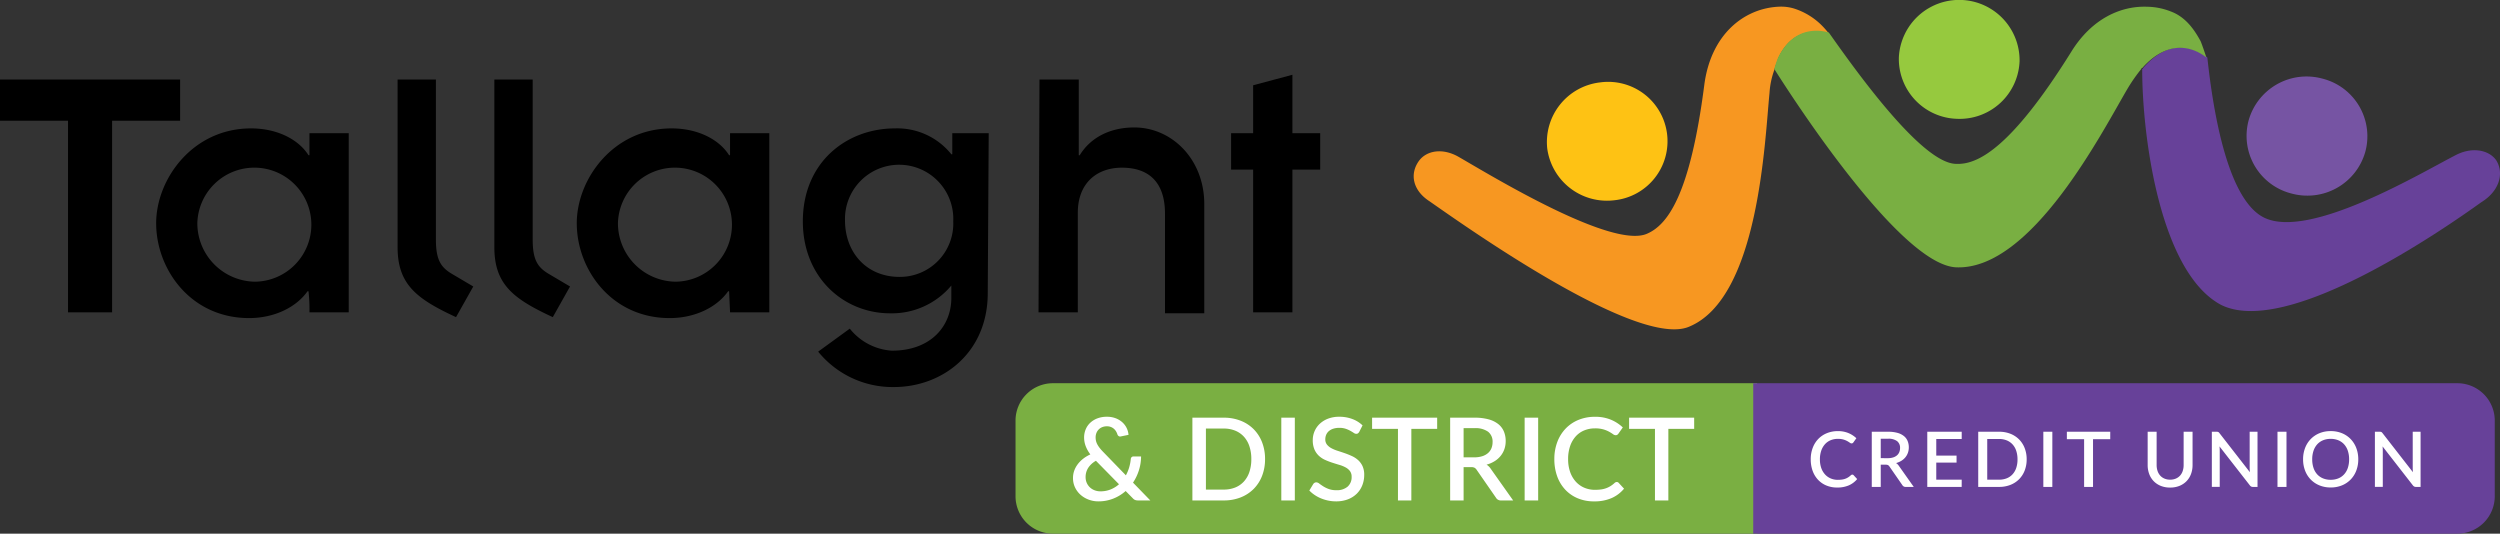 <svg xmlns="http://www.w3.org/2000/svg" width="406.666" height="86.805" viewBox="0 0 406.666 86.805">
  <rect x="0" y="0" width="406.666" height="86.805" fill="#333333" stroke="none"/>
  <g id="logo" transform="translate(-2.4 -0.697)">
    <path id="Path_2128" data-name="Path 2128" d="M174.832,28.493a9.657,9.657,0,1,0-2.338-19.169,9.769,9.769,0,0,0-8.571,10.753,9.8,9.8,0,0,0,10.909,8.415" transform="translate(90.162 4.78)" fill="#fec214"/>
    <path id="Path_2129" data-name="Path 2129" d="M216.1,4.205a11.188,11.188,0,0,0-4.208-2.493,7.29,7.29,0,0,0-2.649-.312c-5.61.312-10.909,4.519-12,12.623-2.338,18.234-6.078,22.909-9.351,24.311-5.766,2.493-25.4-9.506-30.545-12.467-2.649-1.558-5.3-1.091-6.545.623-1.558,2.182-.935,4.831,1.714,6.545,5.61,3.9,33.818,24,42.233,20.415,11.376-4.675,12.312-30.233,13.091-38.025a13.237,13.237,0,0,1,.779-3.74h0c.156-.623.467-1.247.623-1.87,2.649-5.766,7.636-4.208,8.26-4.052h0a14.053,14.053,0,0,0-1.4-1.558" transform="translate(82.401 0.392)" fill="#f79721"/>
    <path id="Path_2130" data-name="Path 2130" d="M210.108,20.026a9.758,9.758,0,0,0,10.13-9.351,9.824,9.824,0,0,0-19.636-.623,9.748,9.748,0,0,0,9.506,9.974" transform="translate(110.678)" fill="#96c93e"/>
    <path id="Path_2131" data-name="Path 2131" d="M283.662,24.12c-1.091-1.714-3.74-2.338-6.39-1.091-5.3,2.649-24,14.026-31.48,10.286-5.922-2.961-8.26-17.3-9.195-26.026-.779-.623-5.3-4.208-10.441,1.714a.153.153,0,0,1-.156.156C226,20.38,228.961,42.2,238.779,47.5c10.753,5.454,36.311-12.312,42.389-16.675,2.805-1.714,3.74-4.519,2.493-6.7" transform="translate(124.863 2.763)" fill="#674199"/>
    <path id="Path_2132" data-name="Path 2132" d="M256.95,7.013c-.935-1.714-2.338-3.9-4.831-4.831a10.851,10.851,0,0,0-3.9-.779c-4.364-.156-9.039,2.026-12.312,7.325-9.818,15.74-15.273,18.389-18.7,18.234-5.454,0-15.9-14.493-20.727-21.35h0c-.468-.156-5.454-1.714-8.26,4.052a12.991,12.991,0,0,0-.623,1.87c5.922,9.351,21.35,31.948,29.61,32.259,12.312.468,23.844-22.285,27.9-29.142a26.96,26.96,0,0,1,2.182-3.117.153.153,0,0,1,.156-.156c5.143-5.766,9.662-2.338,10.441-1.714h0c-.312-.935-.623-1.87-.935-2.649" transform="translate(103.42 0.39)" fill="#79af42"/>
    <path id="Path_2133" data-name="Path 2133" d="M244.233,27.722a9.788,9.788,0,0,0,12-6.857A9.67,9.67,0,0,0,249.22,9.021a9.788,9.788,0,0,0-12,6.857,9.67,9.67,0,0,0,7.013,11.844" transform="translate(130.941 4.46)" fill="#7654a3"/>
    <path id="Path_2134" data-name="Path 2134" d="M206.242,47.149h6.39V23.928h4.519V18.006h-4.519V8.5l-6.39,1.714v7.792h-3.584v5.922h3.584v23.22Zm-34.909,0h6.39V30.941c0-4.831,3.117-7.325,7.169-7.325,4.208,0,7.013,2.182,7.013,7.48V47.3h6.39V29.539c0-7.325-5.3-12.467-11.377-12.467-4.052,0-7.169,1.714-8.883,4.519h-.156V9.279h-6.39l-.156,37.87Zm-31.48-14.961a8.811,8.811,0,1,1,17.61.156,8.689,8.689,0,0,1-8.727,9.039c-5.454,0-8.883-4.052-8.883-9.195m23.376-14.182h-5.922v3.429h-.156a11.272,11.272,0,0,0-9.195-4.208c-7.792,0-14.961,5.454-14.961,15.117,0,9.195,6.7,14.961,14.182,14.961a12.59,12.59,0,0,0,9.974-4.519v2.026c0,4.519-3.273,8.571-9.662,8.571a9.532,9.532,0,0,1-6.857-3.584l-5.143,3.74A15.606,15.606,0,0,0,147.8,59.3c7.948,0,15.273-5.61,15.273-15.273l.156-26.026ZM102.918,32.656a9.275,9.275,0,1,1,9.351,9.506,9.513,9.513,0,0,1-9.351-9.506m18.234,14.493h6.39V18.006h-6.39v3.584H121c-1.558-2.493-4.987-4.364-9.351-4.364-9.506,0-15.428,8.26-15.428,15.428,0,7.48,5.61,15.428,15.117,15.428,4.052,0,7.636-1.714,9.506-4.364H121l.156,3.429ZM82.815,9.279V36.552c0,6.078,3.117,8.415,9.506,11.376l2.805-4.987L91.7,40.915c-1.87-1.091-2.649-2.338-2.649-5.61V9.279Zm-15.74,0V36.552c0,6.078,3.117,8.415,9.506,11.376l2.805-4.987-3.429-2.026c-1.87-1.091-2.649-2.338-2.649-5.61V9.279ZM34.5,32.656a9.275,9.275,0,1,1,9.351,9.506A9.513,9.513,0,0,1,34.5,32.656M52.737,47.149h6.39V18.006h-6.39v3.584h-.156c-1.558-2.493-4.987-4.364-9.351-4.364-9.506,0-15.428,8.26-15.428,15.428,0,7.48,5.61,15.428,15.117,15.428,4.052,0,7.636-1.714,9.506-4.364h.156A25.249,25.249,0,0,1,52.737,47.149Zm-39.116,0h7.013V15.98H31.7v-6.7H2.4v6.7H13.465V47.149Z" transform="translate(0 4.357)"/>
    <path id="Path_2135" data-name="Path 2135" d="M114.578,40.6a6.085,6.085,0,0,0-6.078,6.078V58.989a6.085,6.085,0,0,0,6.078,6.078H229.122V40.6Z" transform="translate(59.093 22.435)" fill="#7aaf42"/>
    <path id="Path_2136" data-name="Path 2136" d="M300.444,40.6a6.085,6.085,0,0,1,6.078,6.078V58.989a6.085,6.085,0,0,1-6.078,6.078H185.9V40.6Z" transform="translate(101.691 22.435)" fill="#674199"/>
    <path id="Path_2138" data-name="Path 2138" d="M4.211-1.573A3.547,3.547,0,0,0,2.939-.4a2.747,2.747,0,0,0-.411,1.459,2.325,2.325,0,0,0,.2.986,2.239,2.239,0,0,0,.533.734,2.325,2.325,0,0,0,.767.458,2.608,2.608,0,0,0,.9.159,4.364,4.364,0,0,0,1.683-.313A4.622,4.622,0,0,0,7.96,2.242Zm8.846,6.452H11.1a1.96,1.96,0,0,1-.285-.019,1.07,1.07,0,0,1-.234-.061.85.85,0,0,1-.206-.117,1.677,1.677,0,0,1-.21-.2L9.045,3.345A6.834,6.834,0,0,1,7.03,4.579a6.548,6.548,0,0,1-2.445.449,4.436,4.436,0,0,1-1.5-.262A4.2,4.2,0,0,1,1.77,4.013a3.768,3.768,0,0,1-.935-1.2A3.5,3.5,0,0,1,.48,1.222,3.485,3.485,0,0,1,.69.007a3.989,3.989,0,0,1,.589-1.061,4.8,4.8,0,0,1,.893-.884A5.833,5.833,0,0,1,3.3-2.611,5.38,5.38,0,0,1,2.528-4,3.993,3.993,0,0,1,2.285-5.36,3.424,3.424,0,0,1,2.537-6.67a3.075,3.075,0,0,1,.734-1.075A3.517,3.517,0,0,1,4.44-8.47,4.28,4.28,0,0,1,6-8.736a3.915,3.915,0,0,1,1.417.243A3.429,3.429,0,0,1,8.5-7.838a3.065,3.065,0,0,1,.711.944,3.1,3.1,0,0,1,.3,1.1l-1.272.262a.421.421,0,0,1-.313-.047.524.524,0,0,1-.22-.281,2.262,2.262,0,0,0-.215-.482,1.817,1.817,0,0,0-.346-.425,1.654,1.654,0,0,0-.491-.3A1.728,1.728,0,0,0,6-7.184a2.014,2.014,0,0,0-.771.14,1.678,1.678,0,0,0-.58.388,1.705,1.705,0,0,0-.365.575,1.932,1.932,0,0,0-.126.7,2.543,2.543,0,0,0,.065.58,2.305,2.305,0,0,0,.215.561,4.042,4.042,0,0,0,.379.575,7.7,7.7,0,0,0,.556.631L9.082.792A6.508,6.508,0,0,0,9.615-.494a7.236,7.236,0,0,0,.262-1.351.506.506,0,0,1,.131-.313.4.4,0,0,1,.3-.117h1.244A7.623,7.623,0,0,1,11.2-.026a7.873,7.873,0,0,1-.958,2.006ZM31.72-1.854A7.426,7.426,0,0,1,31.234.881a6.173,6.173,0,0,1-1.37,2.127,6.146,6.146,0,0,1-2.123,1.379,7.416,7.416,0,0,1-2.754.491H19.9V-8.586h5.087a7.416,7.416,0,0,1,2.754.491,6.146,6.146,0,0,1,2.123,1.379,6.173,6.173,0,0,1,1.37,2.127A7.426,7.426,0,0,1,31.72-1.854Zm-2.235,0a6.484,6.484,0,0,0-.313-2.085,4.317,4.317,0,0,0-.9-1.562,3.912,3.912,0,0,0-1.417-.977,4.888,4.888,0,0,0-1.87-.341H22.1v9.93h2.889a4.948,4.948,0,0,0,1.87-.337A3.837,3.837,0,0,0,28.274,1.8a4.37,4.37,0,0,0,.9-1.562A6.473,6.473,0,0,0,29.485-1.854Zm7.078,6.732h-2.2V-8.586h2.2ZM47.046-6.286a.826.826,0,0,1-.215.248.473.473,0,0,1-.281.079.728.728,0,0,1-.4-.15q-.22-.15-.542-.332a4.755,4.755,0,0,0-.762-.337A3.17,3.17,0,0,0,43.8-6.931a3.152,3.152,0,0,0-.986.14A2.052,2.052,0,0,0,42.1-6.4a1.619,1.619,0,0,0-.435.594,1.882,1.882,0,0,0-.145.743,1.332,1.332,0,0,0,.271.856,2.32,2.32,0,0,0,.715.584,5.773,5.773,0,0,0,1.015.425q.57.182,1.164.388t1.164.468a3.964,3.964,0,0,1,1.015.664,3.048,3.048,0,0,1,.715.982A3.317,3.317,0,0,1,47.85.717,4.561,4.561,0,0,1,47.541,2.4a3.965,3.965,0,0,1-.893,1.37,4.158,4.158,0,0,1-1.44.921,5.293,5.293,0,0,1-1.95.337A6.214,6.214,0,0,1,42,4.9a6.518,6.518,0,0,1-1.169-.355A5.851,5.851,0,0,1,39.79,3.99a5.233,5.233,0,0,1-.87-.729l.636-1.047a.617.617,0,0,1,.215-.206.574.574,0,0,1,.29-.075.812.812,0,0,1,.477.2q.262.2.631.439a4.865,4.865,0,0,0,.893.439,3.5,3.5,0,0,0,1.253.2,2.668,2.668,0,0,0,1.837-.58,2.033,2.033,0,0,0,.65-1.6A1.505,1.505,0,0,0,45.531.1a2.2,2.2,0,0,0-.715-.6A5.139,5.139,0,0,0,43.8-.91q-.57-.168-1.159-.36a11.409,11.409,0,0,1-1.159-.449,3.69,3.69,0,0,1-1.015-.673,3.118,3.118,0,0,1-.715-1.029,3.782,3.782,0,0,1-.271-1.529,3.628,3.628,0,0,1,.285-1.412A3.6,3.6,0,0,1,40.6-7.572a4.072,4.072,0,0,1,1.351-.846,4.955,4.955,0,0,1,1.833-.318,5.988,5.988,0,0,1,2.127.365,4.845,4.845,0,0,1,1.669,1.038Zm12.67-.477h-4.2V4.878H53.339V-6.763H49.131V-8.586H59.716Zm6.022,4.629a4.243,4.243,0,0,0,1.309-.182,2.638,2.638,0,0,0,.935-.51,2.077,2.077,0,0,0,.561-.781,2.613,2.613,0,0,0,.187-1.005A2.023,2.023,0,0,0,68-6.3a3.508,3.508,0,0,0-2.207-.58H64.017v4.741Zm6.34,7.013H70.123a.9.9,0,0,1-.842-.449L66.139-.105a1.036,1.036,0,0,0-.346-.337,1.2,1.2,0,0,0-.561-.1H64.017V4.878H61.829V-8.586h3.965a8.468,8.468,0,0,1,2.286.271,4.354,4.354,0,0,1,1.576.771,3.052,3.052,0,0,1,.912,1.2,4,4,0,0,1,.295,1.562,3.975,3.975,0,0,1-.21,1.309,3.668,3.668,0,0,1-.608,1.1,3.9,3.9,0,0,1-.977.86,4.959,4.959,0,0,1-1.318.57,2.186,2.186,0,0,1,.692.683Zm4.067,0h-2.2V-8.586h2.2Zm12.792-3a.409.409,0,0,1,.309.14l.87.944a5.536,5.536,0,0,1-2.02,1.529,6.945,6.945,0,0,1-2.861.538,6.728,6.728,0,0,1-2.67-.51A5.869,5.869,0,0,1,80.53,3.1a6.3,6.3,0,0,1-1.3-2.174,8.161,8.161,0,0,1-.453-2.777,7.77,7.77,0,0,1,.482-2.782,6.38,6.38,0,0,1,1.356-2.179,6.089,6.089,0,0,1,2.095-1.417,6.965,6.965,0,0,1,2.688-.5,6.571,6.571,0,0,1,2.576.472,6.37,6.37,0,0,1,1.94,1.258L89.2-5.987a.8.8,0,0,1-.178.178.468.468,0,0,1-.281.075.755.755,0,0,1-.425-.173,6.708,6.708,0,0,0-.608-.383,4.714,4.714,0,0,0-.926-.383,4.746,4.746,0,0,0-1.389-.173,4.532,4.532,0,0,0-1.767.337,3.821,3.821,0,0,0-1.384.982,4.565,4.565,0,0,0-.9,1.571,6.373,6.373,0,0,0-.323,2.1A6.2,6.2,0,0,0,81.353.264a4.6,4.6,0,0,0,.926,1.571,3.957,3.957,0,0,0,1.384.977,4.342,4.342,0,0,0,1.711.337,7.472,7.472,0,0,0,1.005-.061,3.98,3.98,0,0,0,.818-.2A3.784,3.784,0,0,0,87.9,2.55a4.478,4.478,0,0,0,.659-.5A.564.564,0,0,1,88.936,1.877Zm12.586-8.64h-4.2V4.878H95.145V-6.763H90.937V-8.586h10.585Z" transform="translate(176.462 77.225)" fill="#fff"/>
    <path id="Path_2139" data-name="Path 2139" d="M7.11,1.251a.273.273,0,0,1,.206.094l.58.63A3.69,3.69,0,0,1,6.549,2.994a4.63,4.63,0,0,1-1.908.358,4.485,4.485,0,0,1-1.78-.34,3.912,3.912,0,0,1-1.356-.948A4.2,4.2,0,0,1,.642.615a5.441,5.441,0,0,1-.3-1.851A5.18,5.18,0,0,1,.661-3.091a4.254,4.254,0,0,1,.9-1.452,4.059,4.059,0,0,1,1.4-.944,4.643,4.643,0,0,1,1.792-.337,4.381,4.381,0,0,1,1.717.315,4.246,4.246,0,0,1,1.293.838l-.48.679a.534.534,0,0,1-.118.118.312.312,0,0,1-.187.05A.5.5,0,0,1,6.7-3.938a4.471,4.471,0,0,0-.405-.256,3.143,3.143,0,0,0-.617-.256,3.164,3.164,0,0,0-.926-.115,3.021,3.021,0,0,0-1.178.224,2.547,2.547,0,0,0-.923.655,3.043,3.043,0,0,0-.6,1.047,4.249,4.249,0,0,0-.215,1.4A4.134,4.134,0,0,0,2.054.176a3.066,3.066,0,0,0,.617,1.047,2.638,2.638,0,0,0,.923.651A2.9,2.9,0,0,0,4.735,2.1a4.981,4.981,0,0,0,.67-.041,2.653,2.653,0,0,0,.545-.131A2.523,2.523,0,0,0,6.421,1.7a2.985,2.985,0,0,0,.439-.337A.376.376,0,0,1,7.11,1.251Zm5.766-2.674a2.828,2.828,0,0,0,.873-.122,1.759,1.759,0,0,0,.623-.34,1.385,1.385,0,0,0,.374-.521,1.742,1.742,0,0,0,.125-.67A1.348,1.348,0,0,0,14.384-4.2a2.339,2.339,0,0,0-1.471-.386H11.729v3.16ZM17.1,3.252H15.8a.6.6,0,0,1-.561-.3L13.144-.07a.691.691,0,0,0-.231-.224.8.8,0,0,0-.374-.069h-.81V3.252H10.27V-5.724h2.643a5.645,5.645,0,0,1,1.524.181,2.9,2.9,0,0,1,1.05.514,2.035,2.035,0,0,1,.608.8,2.663,2.663,0,0,1,.2,1.041,2.65,2.65,0,0,1-.14.873,2.445,2.445,0,0,1-.405.736,2.6,2.6,0,0,1-.651.573,3.306,3.306,0,0,1-.879.38,1.458,1.458,0,0,1,.461.455Zm7.8-1.178-.006,1.178H19.3V-5.724h5.6v1.178H20.762v2.705h3.3V-.7h-3.3V2.074Zm10.566-3.31A4.951,4.951,0,0,1,35.143.587a4.115,4.115,0,0,1-.913,1.418,4.1,4.1,0,0,1-1.415.919,4.944,4.944,0,0,1-1.836.327H27.587V-5.724h3.391a4.944,4.944,0,0,1,1.836.327,4.1,4.1,0,0,1,1.415.919,4.115,4.115,0,0,1,.913,1.418A4.951,4.951,0,0,1,35.467-1.236Zm-1.49,0a4.323,4.323,0,0,0-.209-1.39,2.878,2.878,0,0,0-.6-1.041,2.608,2.608,0,0,0-.944-.651,3.259,3.259,0,0,0-1.247-.228H29.052v6.62h1.926a3.3,3.3,0,0,0,1.247-.224A2.558,2.558,0,0,0,33.17,1.2a2.913,2.913,0,0,0,.6-1.041A4.315,4.315,0,0,0,33.977-1.236Zm5.666,4.488H38.178V-5.724h1.465Zm9.419-7.761h-2.8V3.252H44.811V-4.509H42.006V-5.724h7.057ZM58.8,2.074a2.335,2.335,0,0,0,.926-.175,1.967,1.967,0,0,0,.692-.486A2.111,2.111,0,0,0,60.85.662,3.013,3.013,0,0,0,61-.313V-5.724h1.452V-.313A4.14,4.14,0,0,1,62.2,1.151a3.33,3.33,0,0,1-.726,1.163,3.344,3.344,0,0,1-1.15.767,3.985,3.985,0,0,1-1.524.277,3.985,3.985,0,0,1-1.524-.277,3.344,3.344,0,0,1-1.15-.767A3.33,3.33,0,0,1,55.4,1.151a4.14,4.14,0,0,1-.252-1.465V-5.724h1.459v5.4a3.013,3.013,0,0,0,.15.976,2.169,2.169,0,0,0,.43.754,1.918,1.918,0,0,0,.689.489A2.335,2.335,0,0,0,58.8,2.074Zm14.219-7.8V3.252h-.742a.636.636,0,0,1-.287-.059.67.67,0,0,1-.224-.2L66.835-3.337q.019.181.028.358t.009.327v5.9H65.588V-5.724h.761a1.147,1.147,0,0,1,.159.009.457.457,0,0,1,.122.034.354.354,0,0,1,.106.075,1.169,1.169,0,0,1,.106.125L71.778.859q-.019-.193-.028-.38T71.741.129V-5.724Zm4.713,8.977H76.266V-5.724h1.465ZM89.407-1.236A5.074,5.074,0,0,1,89.083.6a4.25,4.25,0,0,1-.913,1.449A4.171,4.171,0,0,1,86.755,3a4.745,4.745,0,0,1-1.836.343A4.728,4.728,0,0,1,83.089,3a4.2,4.2,0,0,1-1.418-.951A4.226,4.226,0,0,1,80.755.6a5.074,5.074,0,0,1-.324-1.839,5.074,5.074,0,0,1,.324-1.839,4.259,4.259,0,0,1,.916-1.452,4.182,4.182,0,0,1,1.418-.954,4.728,4.728,0,0,1,1.83-.343,4.745,4.745,0,0,1,1.836.343,4.149,4.149,0,0,1,1.415.954,4.283,4.283,0,0,1,.913,1.452A5.074,5.074,0,0,1,89.407-1.236Zm-1.49,0a4.323,4.323,0,0,0-.209-1.39,2.941,2.941,0,0,0-.6-1.047,2.605,2.605,0,0,0-.944-.661,3.22,3.22,0,0,0-1.247-.231,3.2,3.2,0,0,0-1.241.231,2.635,2.635,0,0,0-.948.661,2.953,2.953,0,0,0-.6,1.047,4.264,4.264,0,0,0-.212,1.39,4.285,4.285,0,0,0,.212,1.4,2.92,2.92,0,0,0,.6,1.044,2.62,2.62,0,0,0,.948.655,3.242,3.242,0,0,0,1.241.228,3.259,3.259,0,0,0,1.247-.228A2.59,2.59,0,0,0,87.11,1.2a2.91,2.91,0,0,0,.6-1.044A4.344,4.344,0,0,0,87.917-1.236ZM99.543-5.724V3.252H98.8a.636.636,0,0,1-.287-.059A.67.67,0,0,1,98.29,3L93.359-3.337q.019.181.028.358t.009.327v5.9H92.112V-5.724h.761a1.147,1.147,0,0,1,.159.009.457.457,0,0,1,.122.034.354.354,0,0,1,.106.075,1.169,1.169,0,0,1,.106.125L98.3.859q-.019-.193-.028-.38T98.265.129V-5.724Z" transform="translate(296.604 76.65)" fill="#fff"/>
  </g>
</svg>
